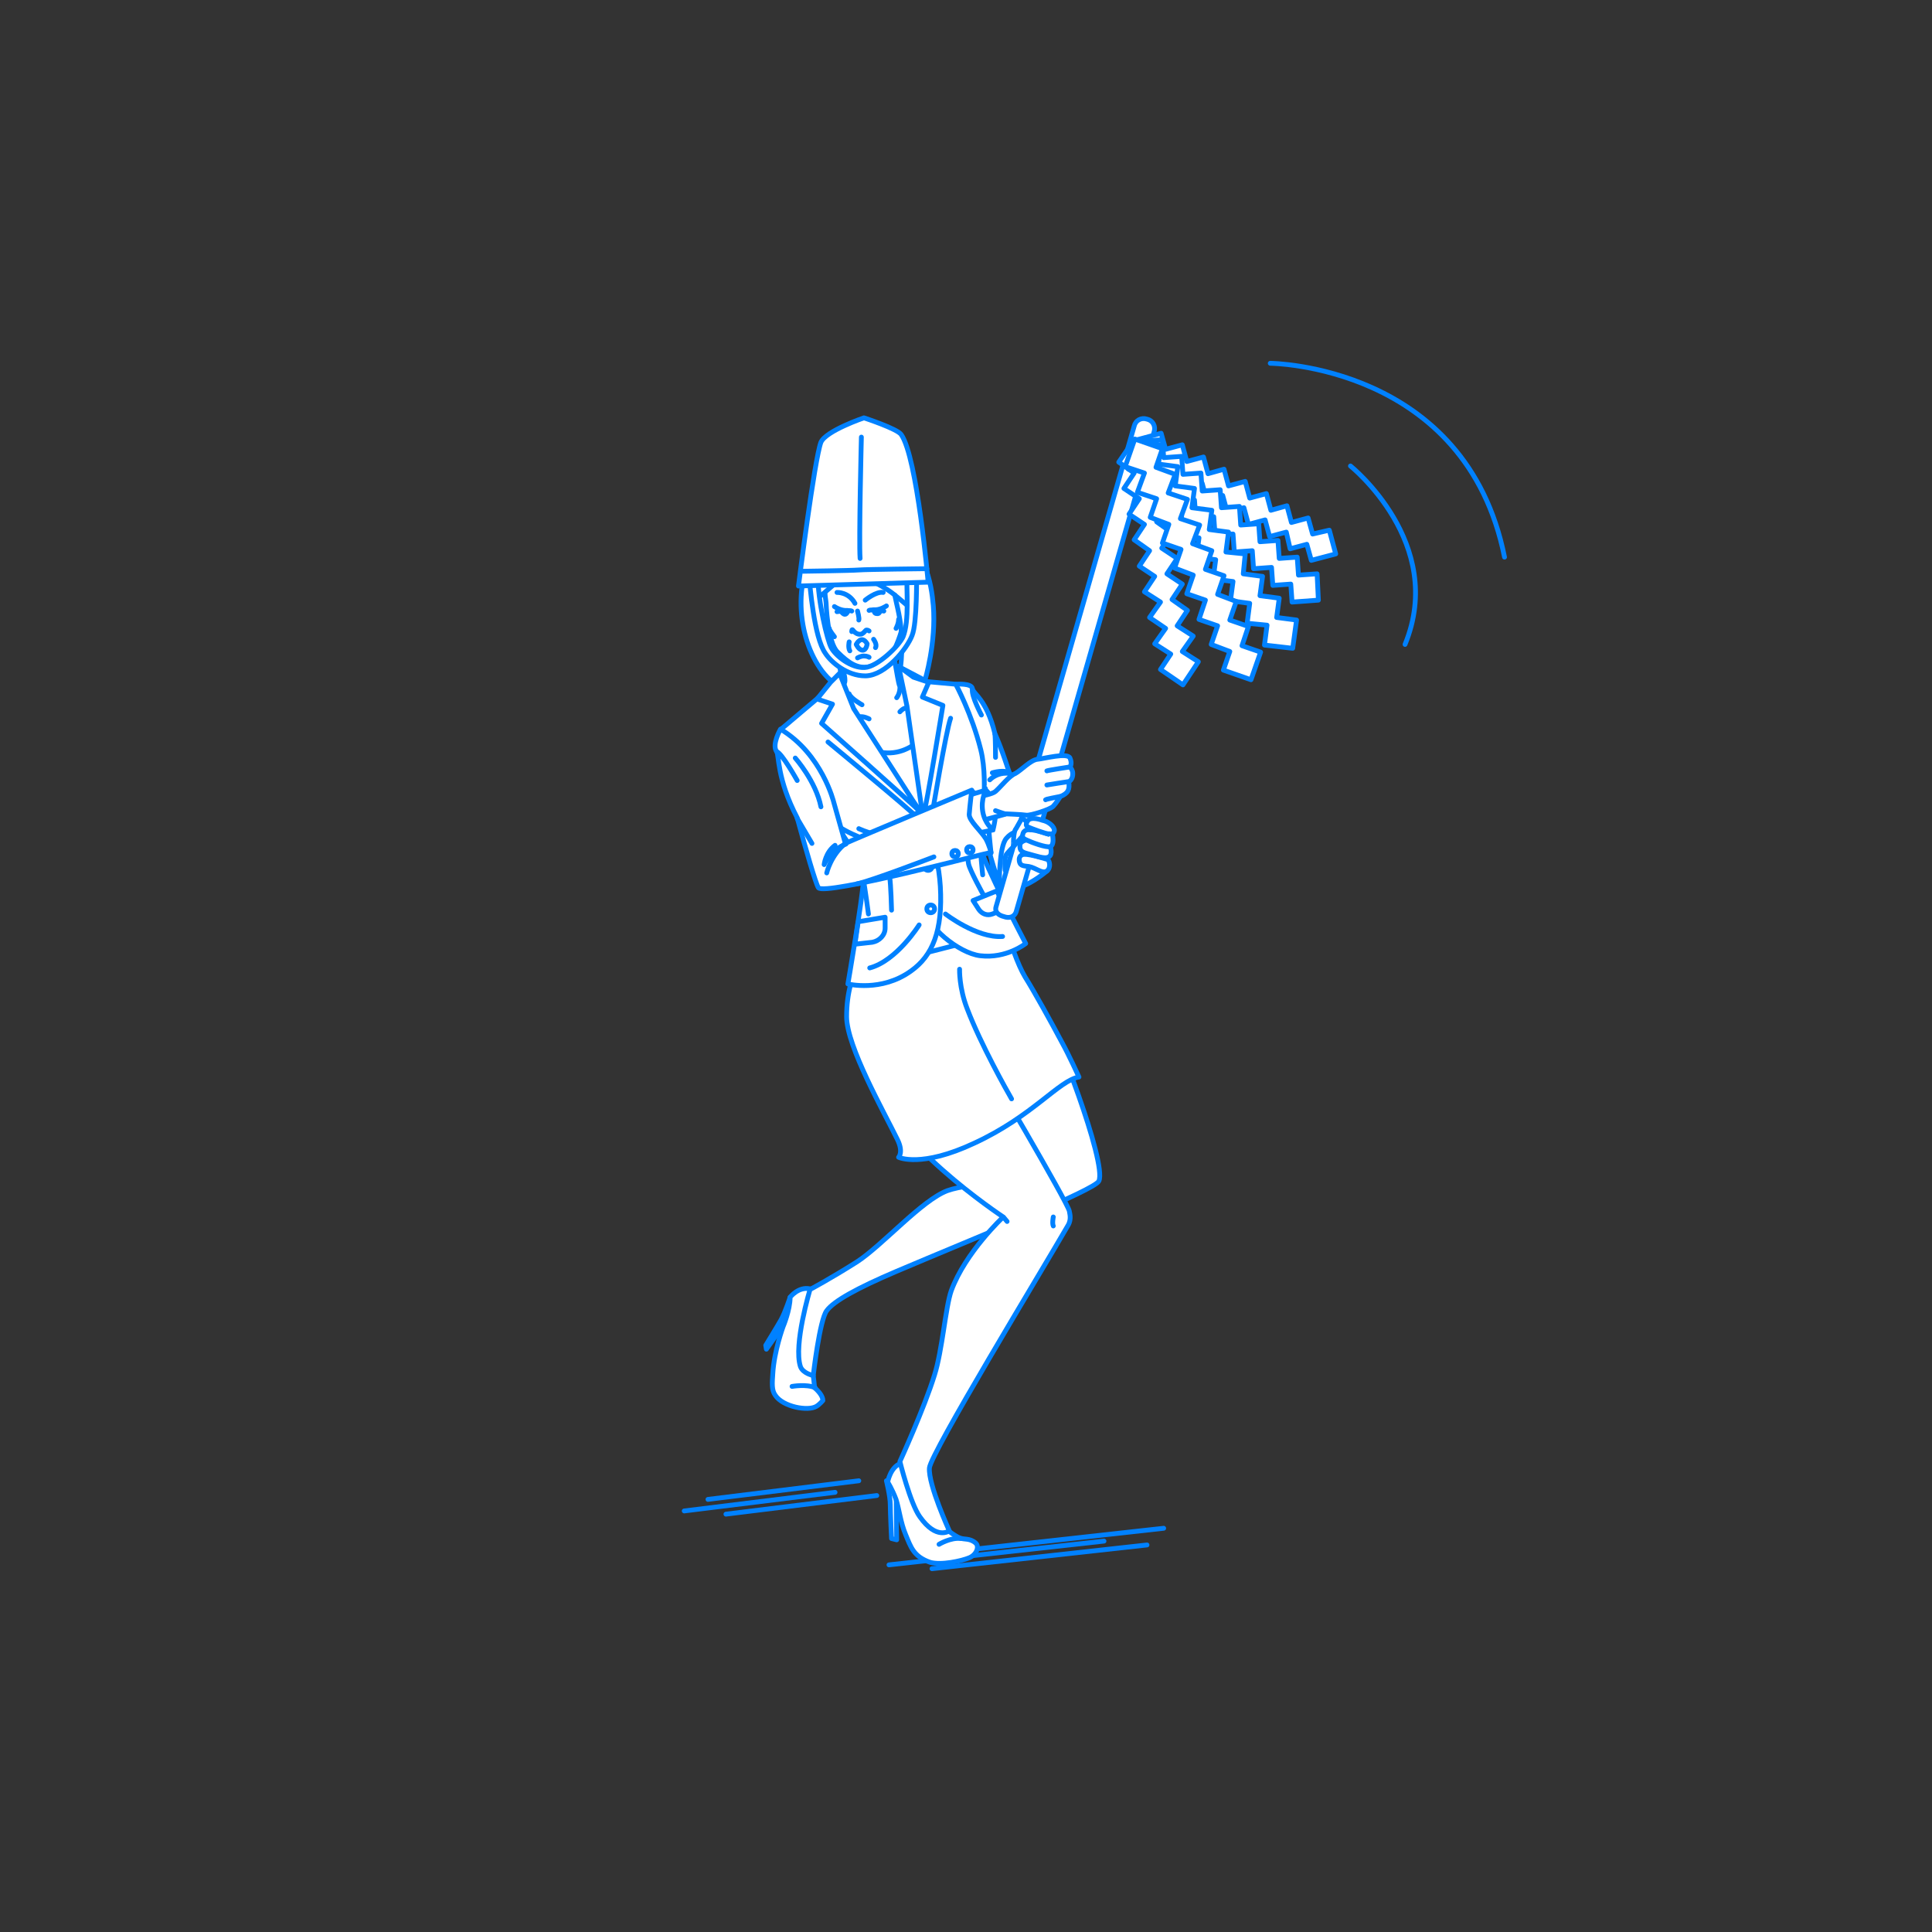 <?xml version="1.0" encoding="utf-8"?>
<!-- Generator: Adobe Illustrator 22.0.1, SVG Export Plug-In . SVG Version: 6.00 Build 0)  -->
<svg version="1.1" id="レイヤー_1" xmlns="http://www.w3.org/2000/svg" xmlns:xlink="http://www.w3.org/1999/xlink" x="0px"
	 y="0px" viewBox="0 0 301 301" style="enable-background:new 0 0 301 301;" xml:space="preserve">
<rect x="0" y="0" width="301" height="301" fill="#333333" stroke="none"/>
<style type="text/css">
	.st0{fill:none;}
	.st1{fill:none;stroke:#0081FF;stroke-width:0.75;stroke-linecap:round;stroke-linejoin:round;stroke-miterlimit:10;}
	.st2{fill:#FFFFFF;stroke:#0081FF;stroke-width:0.75;stroke-linecap:round;stroke-linejoin:round;stroke-miterlimit:10;}
	.st3{fill:#0081FF;stroke:#0081FF;stroke-width:0.75;stroke-linecap:round;stroke-linejoin:round;stroke-miterlimit:10;}
</style>
<g id="guide">
</g>
<rect x="0" y="1" class="st0" width="300" height="300"/>
<g>
	<g>
		<line class="st1" x1="145.2" y1="244.4" x2="178.7" y2="240.7"/>
		<line class="st1" x1="138.5" y1="243.8" x2="172" y2="240.1"/>
		<line class="st1" x1="147.8" y1="241.8" x2="181.3" y2="238.1"/>
		<line class="st1" x1="113.1" y1="235.9" x2="136.6" y2="233"/>
		<line class="st1" x1="106.6" y1="235.4" x2="130.1" y2="232.5"/>
		<line class="st1" x1="110.3" y1="233.6" x2="133.8" y2="230.7"/>
	</g>
	<g>
		<g>
			<g>
				<path class="st2" d="M123.1,202.1c0,0-0.7,2.2-1.4,3.5c-0.5,0.9-2.4,4-2.4,4l0.1,0.6l3.9-5.5L123.1,202.1z"/>
				<path class="st2" d="M126.7,214.3c0,0,0.2,1.6,0.2,1.9c0.6,0.5,1.3,1.3,1.3,2c0,0-0.5,0.6-1,0.9c-1.3,0.8-5.2,0.1-6.4-1.7
					c-0.6-0.8-0.5-1.9-0.4-3.4c0.2-3.5,1.6-7.3,1.6-7.3s1.1-2.6,1.1-4.6c0,0,1.3-1.7,3.1-1.3C126.2,200.8,125.3,212,126.7,214.3z"/>
				<path class="st2" d="M138.1,230.7c0,0,0.6,2.4,0.6,3.7c0,1.3,0.2,5.3,0.2,5.3l0.8,0.2l-0.1-8.8L138.1,230.7z"/>
				<path class="st2" d="M147.9,238.6c0,0,0.9,0.7,1.6,1s1.6,0,2.5,0.8c0.6,0.5,0.2,1.8-1,2.3s-4.4,1.2-6.1,0.7
					c-2.6-0.9-3-2.4-3.8-4.3c-0.8-1.9-1-3.9-1.5-5.5c-0.6-1.6-1.3-2.7-1.3-2.7s0.4-2.3,2-2.9c0,0,3.9,8.4,4.2,9.1
					S147.9,238.6,147.9,238.6z"/>
				<path class="st2" d="M163.4,159.7c0.7-0.2,9.1,21.5,7.8,24.3c-0.6,1.4-18.9,8.7-31.6,14.1c-6.1,2.6-9.7,4.6-10.8,6.1
					c-1.1,1.4-2.1,10.1-2.1,10.1s-1.6-0.3-2-1.4c-1.1-3.4,1.5-12,1.5-12s3.2-1.7,7.3-4.3c4-2.6,10.1-9.6,14.1-11.1
					c4-1.4,12.7-1.3,12.7-1.3s-8.3-20.5-5.7-24.3C157.3,155.9,163.4,159.7,163.4,159.7z"/>
				<path class="st2" d="M153,164.7c0,0,13.4,22.7,13.6,24c0,0.2,0.4,1.2-0.2,2.2c-4.1,7.1-21.4,35.5-21.6,37.8
					c-0.2,2.6,3.1,9.8,3.1,9.8s-2,1.5-4.6-2.2c-1.5-2.1-3.1-8.6-3.1-8.6s3.8-8.3,5.4-13.5c1.2-3.8,1.7-10.5,2.6-13.1
					c2.2-6,8.1-11.5,8.1-11.5s-18.8-12.4-19.5-21.6C136.3,158.9,153,164.7,153,164.7z"/>
				<path class="st2" d="M135.7,147.6c0,0-3.8,3.2-3.8,10.8c0,4.6,5.8,14.8,7.9,19.1c1,2,0.2,2.8,0.2,2.8s3.5,1.7,11.8-2.2
					c9.1-4.2,13.2-9.8,16.3-10.3c0,0-1.6-3.5-2.6-5.3c-1.7-3.2-4.3-7.9-5.8-10.3c-2.3-3.8-4.8-14.3-4.8-14.3
					S138.1,143.5,135.7,147.6z"/>
				<path class="st2" d="M149.5,151c0,0-0.1,2.9,1.2,6.2c2.1,5.5,6.2,12.8,6.9,14"/>
			</g>
			<path class="st2" d="M135.2,151.2c0.4-0.5,18.4-5.5,21.4-5.4l-1.2-2.9c0,0-17,3.4-18.2,4.4S135.2,151.2,135.2,151.2z"/>
		</g>
		<path class="st2" d="M125.6,88.5c-2.4,7.7,0.9,16.7,5.8,18.8l-2.6-15.6"/>
		<polygon class="st2" points="150.8,129.5 133.9,129.5 129.9,114.2 150.8,114.2 		"/>
		<rect x="133.8" y="113.1" class="st2" width="15.5" height="14.4"/>
		<path class="st2" d="M139,100.6c0,0,0.9,5.5,1.1,6.1c0.2,0.5,3.5,1.5,3.5,1.5l1,5.6c0,0-4,6.4-11.1,1.9l-4.3-6.6
			c0,0,2.1-1.7,2.4-2.8c0.4-1.4-2.2-6.4-2-7C129.7,98.9,139,100.6,139,100.6z"/>
		<g>
			<path class="st2" d="M149,106.6c0,0,2.4-0.2,2.5,0.7c0.1,0.8,2.2,1.6,3.5,7c1.1,2.4,2.2,6,2.3,6.2c0.3,0.3-3.9,3.7-4.6,2.3
				C151.9,121.5,147.5,109.3,149,106.6z"/>
		</g>
		<path class="st2" d="M143.7,127.3c0,0,0.3,11.2,0.4,14.1s5.3,7.1,8.6,7.5c4.1,0.5,7.1-1.9,7.1-1.9s-6.6-12.6-7.1-15.1
			c-0.2-1,1.5-9.5,0.1-15.1c-1.4-5.6-3.9-10.2-3.9-10.2l-6.6-0.6l2.6,11.3L143.7,127.3z"/>
		<path class="st2" d="M128.7,93.9c0,0,0.2,6.2,1.8,7.7c1.7,1.7,3.1,2.6,4.8,2.3c1.4-0.2,3.2-1.3,3.8-2.3c1.4-2.3,3.7-10,0.8-13.8
			c-3-3.8-7.6-3-9.4-1.3C127.6,89.1,128.7,93.5,128.7,93.9z"/>
		<path class="st2" d="M142.3,105.5l2.4,0.8l-1,2.3l3.2,1.3c0,0-2.5,15.4-3.1,17.5l-2.5-17.4l-1.3-6.2L142.3,105.5z"/>
		<path class="st1" d="M140.2,110.9c0,0,0.5-0.6,1-0.6"/>
		<path class="st1" d="M135.4,112c0,0-0.9-0.5-1.6-0.3"/>
		<path class="st2" d="M143.4,126.4c0,0,2.7,5.2,3.1,11.7c0.4,6.9-1.2,10.8-4.6,13.2c-4.6,3.3-9.8,2-9.8,2s2.3-13.4,2.4-16
			c0.1-2-2-5.7-4.3-8.8c-1.3-0.8-3.4-2.7-4.4-3.7c-3.8-3.7-4.1-11.2-4.1-11.2l7.8-6.6l7.3,10.6L143.4,126.4z"/>
		<path class="st2" d="M129.4,106.3l-2.1,2.6l2.4,0.8l-1.7,3c0,0,14.1,12.5,15.3,13.7l-10.3-16l-2.2-5.5L129.4,106.3z"/>
		<circle class="st2" cx="143" cy="128.7" r="0.6"/>
		<circle class="st2" cx="144.6" cy="135" r="0.6"/>
		<circle class="st2" cx="145" cy="141.6" r="0.6"/>
		<path class="st1" d="M145.2,127c0,0,2.2-13.2,2.9-15.1"/>
		<path class="st1" d="M129,115.6c0,0,13.1,10.8,13.6,11.5"/>
		<path class="st1" d="M133.8,129.1c0,0,4.8,2.3,9,1.2"/>
		<path class="st1" d="M146.7,129.1c0,0,3.5-1.7,4.8-4.6"/>
		<path class="st1" d="M147.1,131.1c0,0,1.9-0.8,3.2-2.6"/>
		<path class="st1" d="M138.4,132.2c0,0,2.8,0.8,5.2-0.1"/>
		<path class="st1" d="M135.3,142.4c0,0-0.5-3.9-0.9-6"/>
		<path class="st1" d="M136.3,132.7c0,0,2.1,2.8,2.3,3.9c0.2,1.1,0.3,5.2,0.3,5.2"/>
		<path class="st1" d="M150.7,130.4c0,0-0.1,2.7,0.2,4.2c0.2,1,2.3,4.8,2.3,4.8"/>
		<path class="st1" d="M147.3,142.4c0,0,4.9,3.8,8.9,3.5"/>
		<path class="st1" d="M143.2,144.1c0,0-3.5,5.6-7.7,6.7"/>
		<g>
			<path class="st1" d="M154.6,120.4c0,0,2-0.6,2.7,0.1"/>
			<g>
				<path class="st2" d="M160.9,130c0,0,0,3.2-0.9,4.2c-0.9,0.9-4.4,3.9-4.4,3.9s-1.9-3.8-0.7-6.5C156,128.8,160.7,129.1,160.9,130z
					"/>
				<path class="st2" d="M154.2,121.5c0.6-0.6,1.7-1.2,3.1-1c0,0,3.7,8.3,3.6,9.4c0,0-2.4-1.3-4.1,0.7c-1.2,1.3-1.1,7.3-1.1,7.3
					s-2.6-7.9-2.6-10c0.1-2.6,0.4-5.1,0.4-5.1"/>
			</g>
		</g>
		<path class="st1" d="M133.4,100.4c0,0,0.8-1.6,1.7-0.1c0,0-0.1,1-0.7,1S133.4,100.4,133.4,100.4z"/>
		<path class="st2" d="M133.6,102.5c0,0,0.5-0.3,1-0.3c0.5,0,0.8,0.2,0.8,0.2"/>
		<path class="st2" d="M127.9,92.8l4.2-3.6c1.2,0.3,4.7,1.4,7.3,3.5c0.3,1.6,1,3.7,1.1,7.1c0,1.2,0,2.6-0.2,4.2l3.8,2
			c0,0,1.8-5.9,1.3-11.7c-0.3-3.4-1.2-9.1-6.5-11.7c-3.2-1.6-6.5-0.4-8.3,1.5c-1.4,0.3-3.7,1.4-5.1,4.2"/>
		<g>
			<path class="st2" d="M134.8,105.3c-2.8,0-5.3-2.1-6.2-3.5c-1.8-2.5-2.4-10.6-2.6-12.4c-0.1-0.5,0.3-1,0.8-1
				c0.5-0.1,0.6,0.4,0.6,1c0,4.3,1.5,10.4,2.1,11.5c0.7,1.3,3.1,3.2,5.2,3.1c2-0.1,5.4-3.4,6-4.8c1-2.5,0.5-7.2,0.6-9.9
				c0-0.5,0.1-0.9,0.6-0.9c0.5,0,0.9,0.5,0.9,1c0,0.3,0.1,7.7-0.7,9.6c-0.8,2.1-4.1,6.2-7.2,6.3C135,105.3,134.9,105.3,134.8,105.3z
				"/>
			<g>
				<path class="st2" d="M124.4,91.3l20.2-0.6c0,0-1.7-19.5-4.2-23c-0.6-0.9-5.8-2.6-5.8-2.6s-5.9,2-6.7,3.8
					C126.9,71.5,124.4,91.3,124.4,91.3z"/>
				<path class="st1" d="M134.2,68.1c0,0-0.4,16.2-0.2,18.9"/>
				<path class="st1" d="M125.1,89c0,0,7.5-0.1,8.7-0.2c1.2-0.1,10.6-0.2,10.6-0.2"/>
			</g>
		</g>
		<path class="st1" d="M210.4,72.6c0,0,15,12,8.5,27.8"/>
		<path class="st1" d="M197.9,56.6c0,0,30.5,0.2,36.5,30.2"/>
		<path class="st1" d="M130.4,92.3c0,0,1.8-0.1,2.8,1.7"/>
		<path class="st1" d="M134.8,93.5c0,0,1.7-1.4,2.8-1.2"/>
		<line class="st2" x1="141.2" y1="94.2" x2="139.4" y2="92.7"/>
		<g>
			<g>
				<path class="st1" d="M137.7,95.2c0,0-2-0.3-2.3-0.1"/>
				<path class="st3" d="M138.1,94.4c0,0-1,0.7-2,0.6"/>
			</g>
			<path class="st1" d="M136.2,95.2c0,0,0,0.4,0.4,0.4c0.5,0.1,0.5-0.5,0.5-0.5L136.2,95.2z"/>
		</g>
		<g>
			<g>
				<path class="st1" d="M130.4,95.3c0,0,2-0.3,2.3-0.1"/>
				<path class="st3" d="M130,94.5c0,0,1,0.7,2,0.6"/>
			</g>
			<path class="st1" d="M132.1,95.2c0,0-0.1,0.4-0.4,0.5s-0.7-0.5-0.7-0.5"/>
		</g>
		<path class="st1" d="M133.6,95.2c0,0,0.3,1.1,0.2,1.4"/>
		<path class="st2" d="M132.7,98.4c0,0,0-0.5,0.2-0.2s0.7,0.7,1.2,0.6c0.3,0,0.6-0.4,0.8-0.6c0.1-0.1,0.4,0,0.5,0.1"/>
		<path class="st1" d="M132.3,100c0,0-0.2,0.9,0.1,1.4"/>
		<path class="st1" d="M136.1,99.6c0,0,0.6,0.8,0.3,1.3"/>
		<path class="st1" d="M139.6,97.9c0,0,0.4-0.7,0.4-1.4"/>
		<path class="st1" d="M130,99.2c0,0-0.8-1-0.8-1.3"/>
		<path class="st1" d="M139.7,108.7c0,0,0.6-0.7,0.5-1.9"/>
		<path class="st1" d="M134.3,109.8c0,0-1.8-1-2-1.7"/>
		<path class="st1" d="M134.1,130.5c0,0-2.2-0.8-4-2.1"/>
		<path class="st1" d="M133.7,143.6l4.2-0.7l0,1.7c0,1.1-0.9,2-2,2.2l-2.7,0.3L133.7,143.6z"/>
		<path class="st1" d="M155.3,138.8l-3.7,1.5l0.9,1.4c0.5,0.7,1.3,1,2.1,0.7l2.1-0.8L155.3,138.8z"/>
		<path class="st2" d="M152.9,111.4c0,0-1.6-3-1.4-4"/>
		<path class="st2" d="M155.1,118c0,0,0-3.2-0.1-3.6"/>
		<path class="st1" d="M153.1,136.3c0,0-0.5-4.5-0.3-5.5"/>
		<g>
			<path class="st2" d="M163.1,135.7c0,0-2.2,1.9-4,2.4c-0.8,0.2-2.5-2.5-2.5-2.5s-0.2-2,0.2-2.5s1.1-1.2,1.1-1.2s1.2-2.1,2.9-2.1
				S163.4,134.8,163.1,135.7z"/>
			<g>
				<path class="st2" d="M156.4,142.8c-0.8-0.2-1.5-0.7-1.2-1.6l21.5-74.8c0.2-0.9,1.1-1.4,2-1.1c0.9,0.2,1.4,1.1,1.1,2l-21.5,74.8
					C158,142.9,157.2,143.1,156.4,142.8z"/>
				<polygon class="st2" points="180.7,71.5 178.2,72.2 177.2,68.5 180.9,67.5 181.6,70 184.2,69.3 184.9,71.9 187.5,71.2 
					188.2,73.8 190.7,73.1 191.4,75.7 194,75 194.7,77.6 197.3,76.9 198,79.5 200.5,78.8 201.2,81.4 203.8,80.7 204.5,83.2 
					207.1,82.6 208.1,86.3 204.3,87.3 203.6,84.8 201,85.5 200.4,82.9 197.8,83.6 197.1,81 194.5,81.7 193.8,79.1 191.2,79.8 
					190.5,77.2 188,77.9 187.3,75.3 184.7,76 184,73.4 181.4,74.1 				"/>
				<polygon class="st2" points="176.7,73.7 174.3,72 176.7,68.5 180.2,70.9 178.6,73.3 181,74.9 179.4,77.3 181.8,78.9 180.2,81.3 
					182.6,83 181,85.4 183.4,87 181.8,89.4 184.2,91 182.6,93.4 185,95.1 183.4,97.5 185.9,99.1 184.2,101.5 186.7,103.1 
					184.3,106.7 180.8,104.3 182.4,101.9 179.9,100.3 181.6,97.9 179.1,96.2 180.8,93.8 178.3,92.2 179.9,89.8 177.5,88.2 
					179.1,85.8 176.7,84.1 178.3,81.7 175.9,80.1 177.5,77.7 175.1,76.1 				"/>
				<polygon class="st2" points="180.1,72.7 177.3,72.9 177,68.8 181.1,68.5 181.3,71.3 184.1,71.1 184.3,73.9 187.1,73.7 
					187.3,76.5 190.1,76.3 190.3,79.1 193.1,78.9 193.3,81.8 196.1,81.6 196.3,84.4 199.1,84.2 199.3,87 202.1,86.8 202.3,89.6 
					205.2,89.4 205.4,93.5 201.3,93.8 201.1,91 198.3,91.2 198.1,88.4 195.3,88.6 195.1,85.8 192.3,86 192.1,83.2 189.3,83.3 
					189.1,80.5 186.3,80.7 186.1,77.9 183.3,78.1 183.1,75.3 180.3,75.5 				"/>
				<polygon class="st2" points="180.5,72.3 180.8,69.3 176.4,68.7 175.8,73.1 178.9,73.5 178.5,76.5 181.5,76.9 181.1,80 
					184.1,80.3 183.8,83.4 186.8,83.8 186.4,86.8 189.4,87.2 189,90.2 192.1,90.6 191.7,93.6 194.7,94 194.3,97.1 197.4,97.4 
					197,100.5 201.4,101 202,96.6 198.9,96.2 199.3,93.2 196.3,92.8 196.7,89.8 193.7,89.4 194,86.3 191,86 191.4,82.9 188.4,82.5 
					188.8,79.5 185.7,79.1 186.1,76.1 183.1,75.7 183.5,72.7 				"/>
				<polygon class="st2" points="178.3,73.7 175.3,72.7 176.8,68.4 181.1,69.9 180.1,72.8 183.1,73.9 182,76.8 185,77.8 183.9,80.8 
					186.9,81.8 185.8,84.7 188.8,85.8 187.8,88.7 190.7,89.7 189.7,92.6 192.6,93.7 191.6,96.6 194.5,97.6 193.5,100.6 196.4,101.6 
					194.9,105.9 190.6,104.4 191.6,101.5 188.7,100.4 189.7,97.5 186.8,96.5 187.8,93.5 184.9,92.5 185.9,89.6 183,88.5 184,85.6 
					181.1,84.6 182.1,81.7 179.2,80.6 180.2,77.7 177.2,76.7 				"/>
			</g>
			<path class="st2" d="M158.3,129.1c0,0,0.8-1.4,0.9-1.6c0,0,1.8,0.7,0.5,2.3c-0.8,0.9-1.8,2.1-1.8,2.1S157.8,129.6,158.3,129.1z"
				/>
			<g>
				<path class="st2" d="M159.2,133.2c0,0-0.5,0.2-0.4,0.9c0.1,0.7,0.4,0.8,1.5,0.9c1.1,0.2,2.1,1.2,2.8,0.7
					c0.7-0.5,0.4-1.7,0.1-1.8C162.8,133.8,159.8,132.8,159.2,133.2z"/>
				<path class="st2" d="M159.8,130.9c0,0-0.9,0.2-0.9,0.8c0,0.6,0,1,1.2,1.3s2.7,0.9,3.3,0.5c0.7-0.4,0.2-1.7,0.2-1.7
					S160.5,130.6,159.8,130.9z"/>
				<path class="st2" d="M160.5,129.3c0,0-0.8-0.2-1.1,0.5c-0.2,0.6-0.1,0.8,0.6,1.1c0.6,0.3,3,1.2,3.6,1c0.7-0.2,0.4-1.7,0.4-1.7
					S161.3,129.2,160.5,129.3z"/>
				<path class="st2" d="M162.4,127.8c0,0-1.8-0.7-2.3,0.1c-0.5,0.8,0,0.9,0.2,1c0.2,0.1,2.8,1.1,3.1,1c0.4,0,0.6,0.2,0.8-0.3
					C164.5,129.2,163.8,128.1,162.4,127.8z"/>
			</g>
		</g>
		<g>
			<path class="st2" d="M154.4,132.9c0,0-0.3-2.8-0.5-5.4c-0.2-2.6-2.4-4.2-2.4-4.2s-0.8,1-1,3.8S154.4,132.9,154.4,132.9z"/>
			<g>
				<path class="st2" d="M153.6,123.1c0,0,1.1,1,1.4,2.3c0.4,1.3-0.3,3.9-0.3,3.9s-2.1-0.9-2.3-2.4
					C152.1,125.4,153.6,123.1,153.6,123.1z"/>
				<g>
					<g>
						<path class="st2" d="M148.8,124.6c0,0,5.4-0.5,6.3-1.3c0.9-0.8,2.1-2.4,3.1-2.8c0.9-0.5,2.4-2.1,3.4-2.2
							c1.1-0.1,4.7-1.1,5.1-0.2s0,1.4,0,1.4s0.3,0.3,0.4,0.7c0.1,0.5,0,1.3-0.6,1.6c0.2,1.2-0.1,1.8-1.3,2.3c0,0-0.7,1.1-1.1,1.5
							c-0.4,0.5-3.6,1.5-4.2,1.4s-3.1-0.2-3.1-0.2s-7,2-8.7,2L148.8,124.6z"/>
						<path class="st1" d="M155.1,126.3c0,0,1.1,0.4,1.5,0.5"/>
					</g>
					<path class="st2" d="M166.6,119.5c0,0-3.3,0.5-3.5,0.6"/>
					<path class="st2" d="M166.3,121.8c0,0-2.7,0.4-3.2,0.5"/>
					<path class="st2" d="M162.9,124.6c0.1-0.1,1.7-0.4,2.2-0.5"/>
				</g>
				<path class="st2" d="M148.9,124.5l4.7-1.4c0,0-0.8,1.4-0.5,3.3s1.6,2.9,1.6,2.9l-6.7,1.4C148,130.7,146.9,127.1,148.9,124.5z"/>
			</g>
			<g>
				<path class="st2" d="M121.6,113.6c0,0-1.4,2.4-0.6,3.5c0.4,0.5,0,4.2,3.2,10.3c1.3,4.8,2.9,10.3,3.3,10.9
					c0.9,1.3,26.1-5.4,26.9-5.5c0,0-0.3-1.2-0.8-2.1c-0.8-1.3-2.6-2.8-2.6-3.8c0.1-1.4,0.4-3.8,0.4-3.8s-18.2,7.6-19.7,8.3l-1.8-6.4
					C129.9,125,128.1,117.5,121.6,113.6z"/>
				<path class="st1" d="M128.8,136c0,0,0.6-2.7,2.9-4.6"/>
				<path class="st1" d="M131.8,131.5c-2.4,0.9-3.4,3.2-3.4,3.2s0.2-1.9,1.7-3"/>
				<ellipse class="st2" cx="151.1" cy="132.4" rx="0.5" ry="0.5"/>
				<ellipse class="st2" cx="148.8" cy="133" rx="0.5" ry="0.5"/>
				<path class="st1" d="M145.5,133.5c0,0-9.9,3.8-12,4.2"/>
				<path class="st1" d="M123.9,118.1c0,0,3.2,3.6,4,7.6"/>
				<line class="st2" x1="126.5" y1="131.4" x2="124.2" y2="127.5"/>
				<path class="st1" d="M124.2,121.6c0,0-2.4-4.3-3.2-4.5"/>
			</g>
		</g>
		<line class="st2" x1="156.9" y1="190.3" x2="156.4" y2="189.7"/>
		<path class="st2" d="M164.1,189.6c0,0-0.2,1,0,1.4"/>
		<path class="st2" d="M146.3,240.6c0,0,1.8-1.1,3.4-0.9"/>
		<path class="st2" d="M123.4,216c0,0,2.2-0.4,3.6,0.2"/>
	</g>
</g>
</svg>
